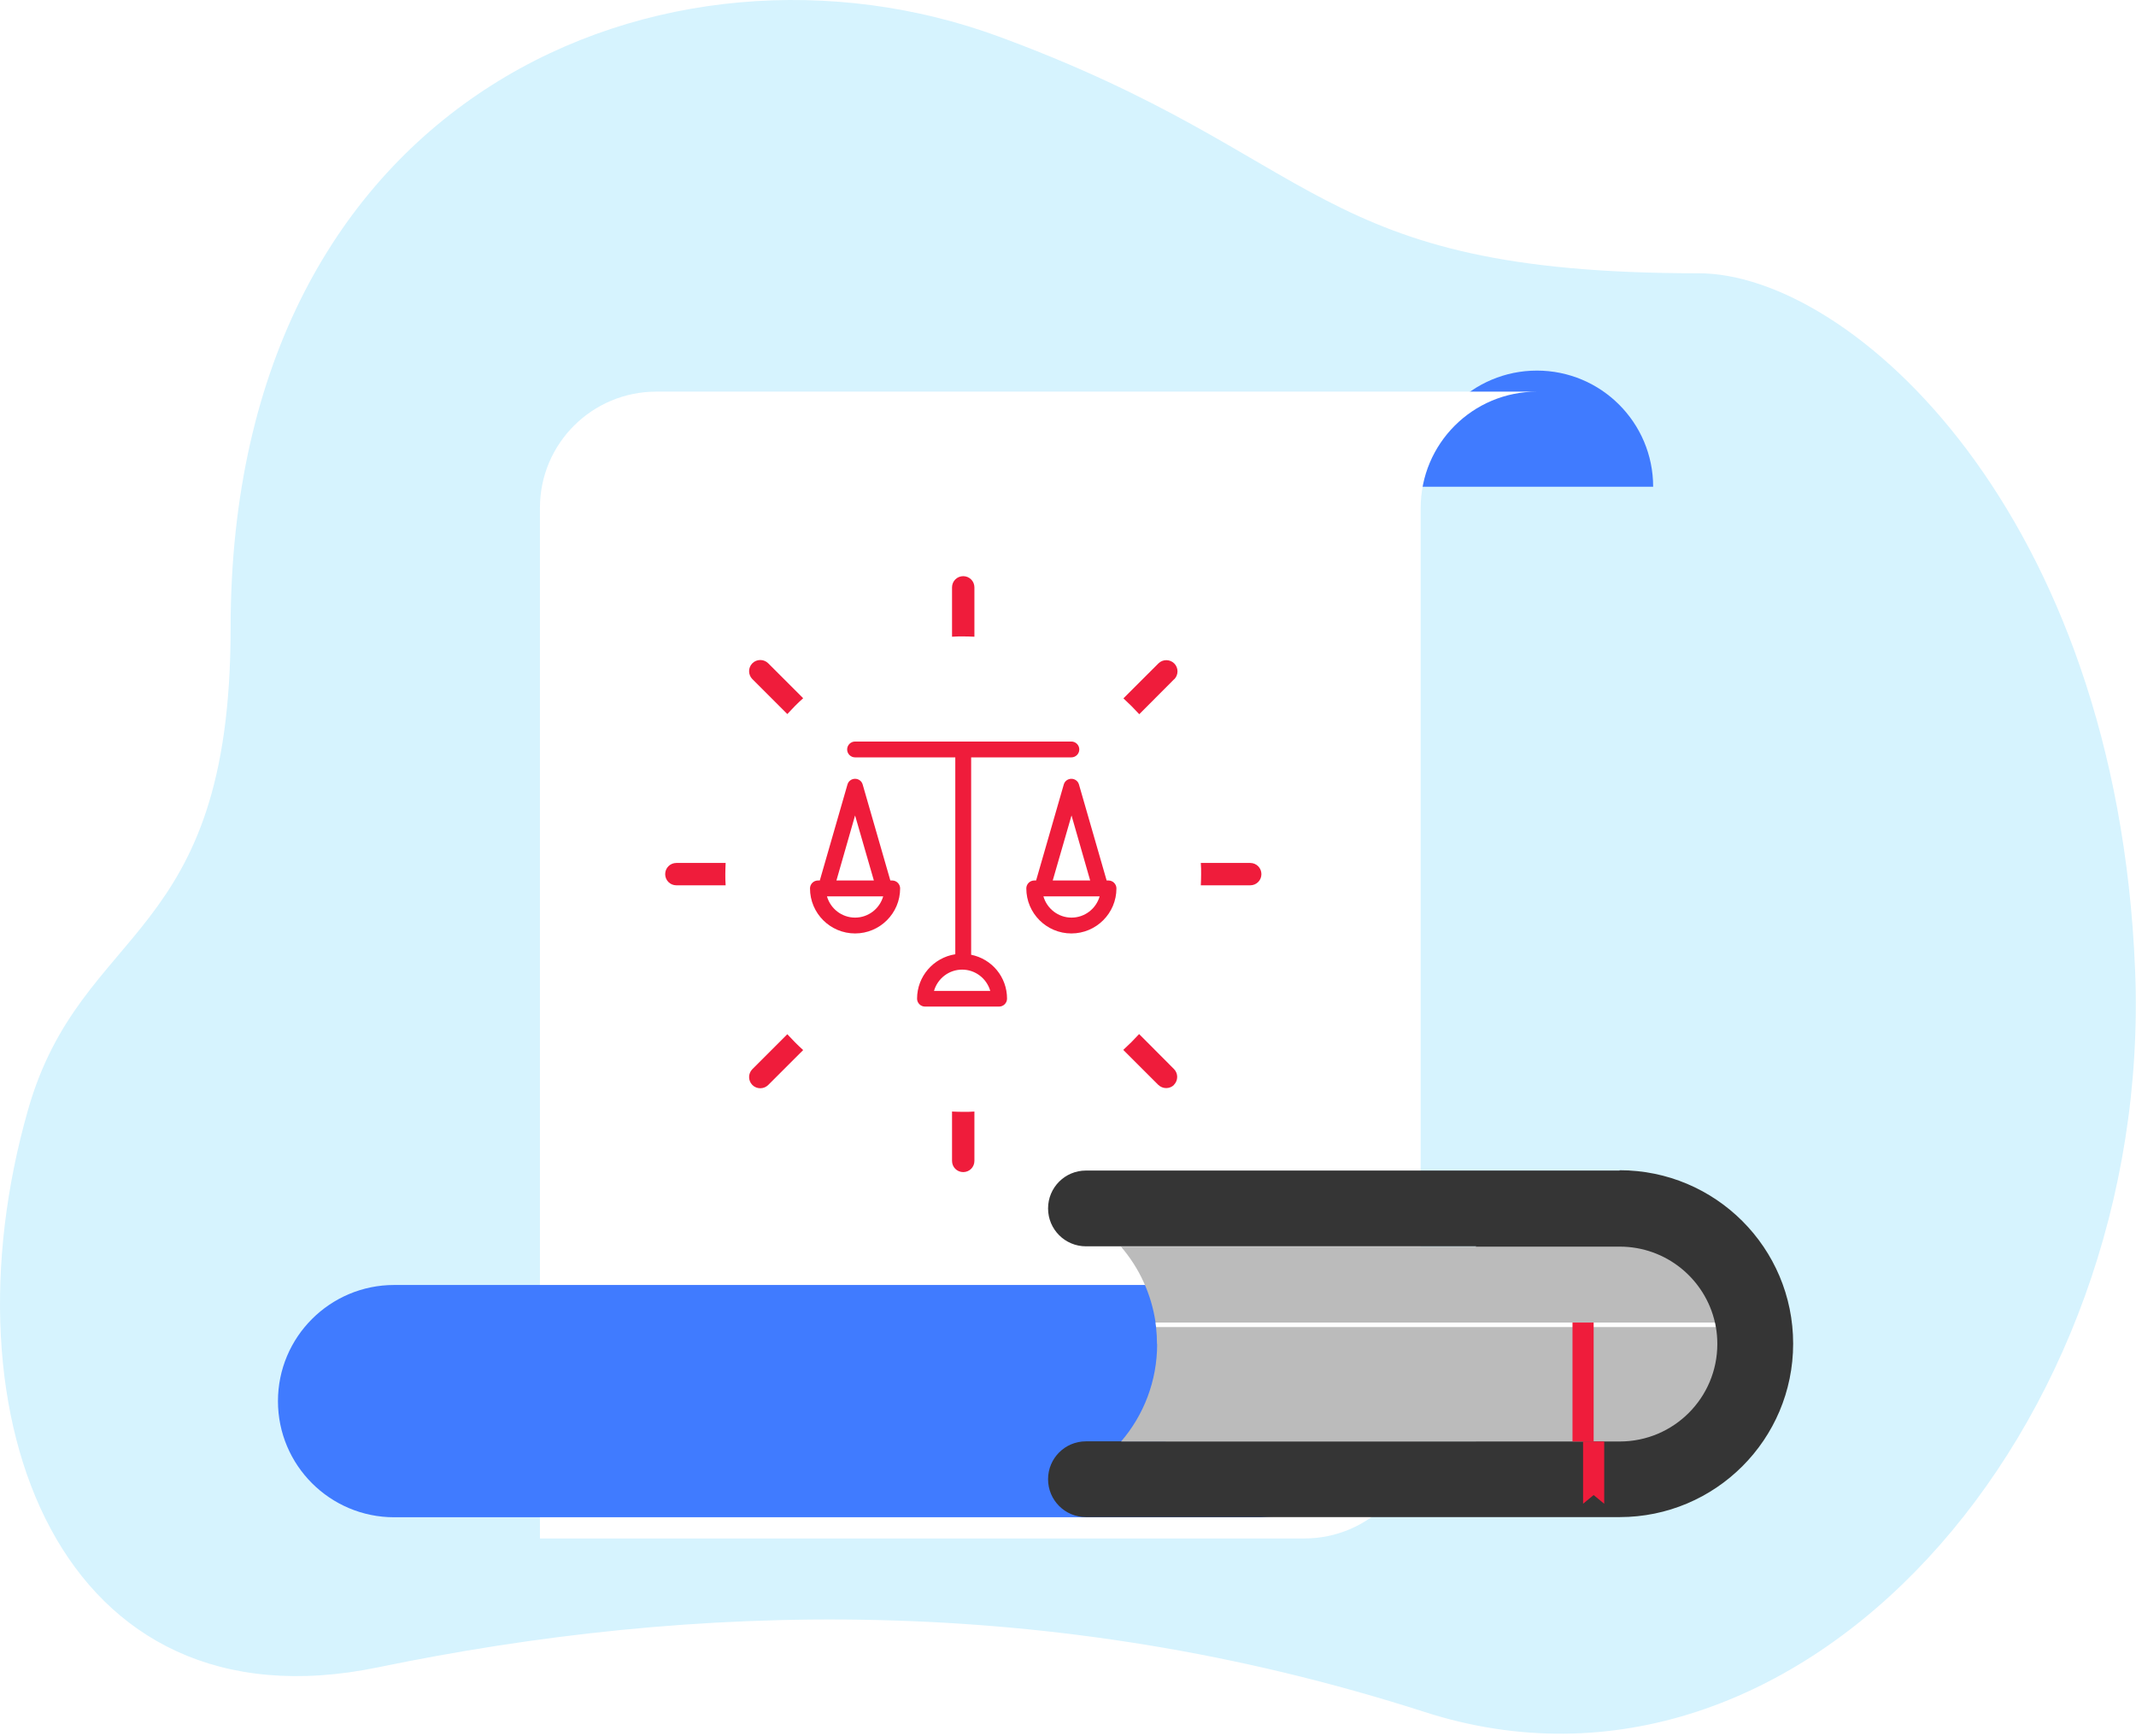 <svg width="406" height="330" viewBox="0 0 406 330" fill="none" xmlns="http://www.w3.org/2000/svg">
    <path d="M189.833 6.946C127.333 -16.054 43.833 17.215 43.833 119.446C43.833 179.446 15.503 175.337 5.333 210.946C-11.389 269.498 11.333 329.446 71.833 316.946C131.397 304.64 199.333 302.446 270.833 325.446C342.333 348.446 409.333 271.446 405.833 184.446C402.333 97.446 351.902 51.946 322.833 51.946C248.833 51.946 252.333 29.946 189.833 6.946Z" fill="#D6F3FE"/>
    <path d="M292.129 70.446C279.931 70.446 270.007 80.334 270.007 92.524H314.222C314.222 80.334 304.327 70.446 292.129 70.446Z" fill="#407BFF"/>
    <g filter="url(#filter0_d_0_1)">
        <path d="M270.037 70.446H124.752C112.524 70.446 102.63 80.334 102.63 92.524V288.446H247.915C260.113 288.446 270.037 278.559 270.037 266.369V128.355V92.553C270.037 80.334 279.931 70.446 292.129 70.446H270.007H270.037Z" fill="white"/>
    </g>
    <path d="M220.21 266.339C220.21 254.149 230.105 244.262 242.332 244.262H74.925C62.727 244.262 52.833 254.149 52.833 266.339C52.833 278.529 62.727 288.417 74.925 288.417H242.303C230.105 288.417 220.181 278.529 220.181 266.339H220.21Z" fill="#407BFF"/>
    <path d="M169.587 167.374H169.232L163.975 149.134C163.798 148.485 163.207 148.042 162.528 148.042C161.848 148.042 161.258 148.485 161.08 149.134L155.823 167.374H155.469C154.642 167.374 153.962 168.053 153.962 168.88C153.962 173.602 157.802 177.439 162.528 177.439C167.253 177.439 171.093 173.602 171.093 168.88C171.093 168.053 170.414 167.374 169.587 167.374ZM158.983 167.374L162.528 155.008L166.101 167.374H158.983ZM162.528 174.429C160.017 174.429 157.861 172.746 157.182 170.385H167.874C167.194 172.746 165.038 174.429 162.528 174.429Z" fill="#EF1C3B"/>
    <path d="M184.591 181.483V143.969H203.641C204.468 143.969 205.147 143.29 205.147 142.464C205.147 141.637 204.468 140.958 203.641 140.958H162.528C161.701 140.958 161.021 141.637 161.021 142.464C161.021 143.29 161.701 143.969 162.528 143.969H181.578V181.394C177.413 182.044 174.312 185.615 174.312 189.836C174.312 190.662 174.992 191.341 175.819 191.341H189.907C190.734 191.341 191.413 190.662 191.413 189.836C191.413 185.733 188.548 182.28 184.561 181.483H184.591ZM188.223 188.36H177.532C178.211 185.999 180.367 184.316 182.878 184.316C185.388 184.316 187.544 185.999 188.223 188.36Z" fill="#EF1C3B"/>
    <path d="M210.7 167.374H210.346L205.088 149.134C204.911 148.485 204.32 148.042 203.641 148.042C202.962 148.042 202.371 148.485 202.194 149.134L196.936 167.374H196.582C195.755 167.374 195.076 168.053 195.076 168.88C195.076 173.602 198.915 177.439 203.641 177.439C208.367 177.439 212.206 173.602 212.206 168.88C212.206 168.053 211.527 167.374 210.7 167.374ZM200.097 167.374L203.67 155.008L207.215 167.374H200.097ZM203.67 174.429C201.16 174.429 199.004 172.746 198.325 170.385H209.016C208.337 172.746 206.181 174.429 203.67 174.429Z" fill="#EF1C3B"/>
    <path d="M185.211 111.65V121.035C184.502 121.006 183.793 120.976 183.084 120.976C182.375 120.976 181.667 120.976 180.958 121.035V111.65C180.958 110.469 181.903 109.524 183.084 109.524C184.266 109.524 185.211 110.469 185.211 111.65Z" fill="#EF1C3B"/>
    <path d="M223.164 129.123L216.548 135.764C215.603 134.731 214.569 133.698 213.535 132.753L220.181 126.112C221.008 125.286 222.366 125.286 223.193 126.112C224.02 126.938 224.02 128.296 223.193 129.123H223.164Z" fill="#EF1C3B"/>
    <path d="M239.763 166.164C239.763 167.345 238.818 168.289 237.636 168.289H228.244C228.273 167.581 228.303 166.873 228.303 166.164C228.303 165.456 228.303 164.748 228.244 164.039H237.636C238.818 164.039 239.763 164.984 239.763 166.164Z" fill="#EF1C3B"/>
    <path d="M223.164 206.217C222.337 207.043 221.008 207.043 220.151 206.217L213.506 199.576C214.539 198.631 215.573 197.598 216.518 196.565L223.134 203.206C223.961 204.032 223.961 205.39 223.134 206.217H223.164Z" fill="#EF1C3B"/>
    <path d="M185.211 211.293V220.679C185.211 221.86 184.266 222.804 183.084 222.804C181.903 222.804 180.958 221.86 180.958 220.679V211.293C181.667 211.323 182.375 211.352 183.084 211.352C183.793 211.352 184.502 211.352 185.211 211.293Z" fill="#EF1C3B"/>
    <path d="M152.663 199.605L146.017 206.246C145.19 207.073 143.832 207.073 143.005 206.246C142.178 205.42 142.178 204.062 143.005 203.236L149.65 196.595C150.595 197.628 151.6 198.661 152.663 199.605Z" fill="#EF1C3B"/>
    <path d="M137.866 166.164C137.866 166.873 137.866 167.581 137.925 168.289H128.562C127.38 168.289 126.435 167.345 126.435 166.164C126.435 164.984 127.38 164.039 128.562 164.039H137.925C137.895 164.748 137.866 165.456 137.866 166.164Z" fill="#EF1C3B"/>
    <path d="M152.663 132.724C151.6 133.668 150.595 134.701 149.65 135.734L143.005 129.093C142.178 128.267 142.178 126.909 143.005 126.083C143.832 125.256 145.19 125.256 146.017 126.083L152.663 132.724Z" fill="#EF1C3B"/>
    <path d="M307.842 222.509H206.417C202.43 222.509 199.211 225.726 199.211 229.711C199.211 233.695 202.43 236.913 206.417 236.913H280.581C276.977 242.196 274.851 248.571 274.851 255.448C274.851 262.325 276.948 268.7 280.581 273.984H206.417C202.43 273.984 199.211 277.201 199.211 281.185C199.211 285.17 202.43 288.387 206.417 288.387H307.842C326.065 288.387 340.833 273.63 340.833 255.419C340.833 237.208 326.065 222.45 307.842 222.45V222.509Z" fill="#353535"/>
    <path d="M219.945 255.478C219.945 262.561 217.375 269.025 213.092 274.013H307.871C318.12 274.013 326.42 265.719 326.42 255.478C326.42 254.386 326.331 253.323 326.154 252.29C326.095 251.995 326.036 251.7 325.977 251.434C324.116 243.14 316.703 236.972 307.871 236.972H213.063C216.518 240.986 218.852 245.944 219.649 251.434C219.679 251.729 219.708 252.024 219.738 252.29C219.856 253.353 219.915 254.415 219.915 255.478H219.945Z" fill="#BBBBBB"/>
    <path d="M300.901 285.849L302.91 284.196L304.918 285.849V274.013H300.901V285.849Z" fill="#EF1C3B"/>
    <path d="M219.649 251.405C219.679 251.7 219.708 251.995 219.738 252.26H326.124C326.065 251.965 326.006 251.67 325.947 251.405H219.649Z" fill="white"/>
    <path d="M302.91 251.405H298.893V274.013H302.91V251.405Z" fill="#EF1C3B"/>
    <defs>
        <filter id="filter0_d_0_1" x="77.63" y="49.446" width="239.499" height="268" filterUnits="userSpaceOnUse" color-interpolation-filters="sRGB">
            <feFlood flood-opacity="0" result="BackgroundImageFix"/>
            <feColorMatrix in="SourceAlpha" type="matrix" values="0 0 0 0 0 0 0 0 0 0 0 0 0 0 0 0 0 0 127 0" result="hardAlpha"/>
            <feOffset dy="4"/>
            <feGaussianBlur stdDeviation="12.5"/>
            <feComposite in2="hardAlpha" operator="out"/>
            <feColorMatrix type="matrix" values="0 0 0 0 0 0 0 0 0 0 0 0 0 0 0 0 0 0 0.25 0"/>
            <feBlend mode="normal" in2="BackgroundImageFix" result="effect1_dropShadow_0_1"/>
            <feBlend mode="normal" in="SourceGraphic" in2="effect1_dropShadow_0_1" result="shape"/>
        </filter>
    </defs>
</svg>
